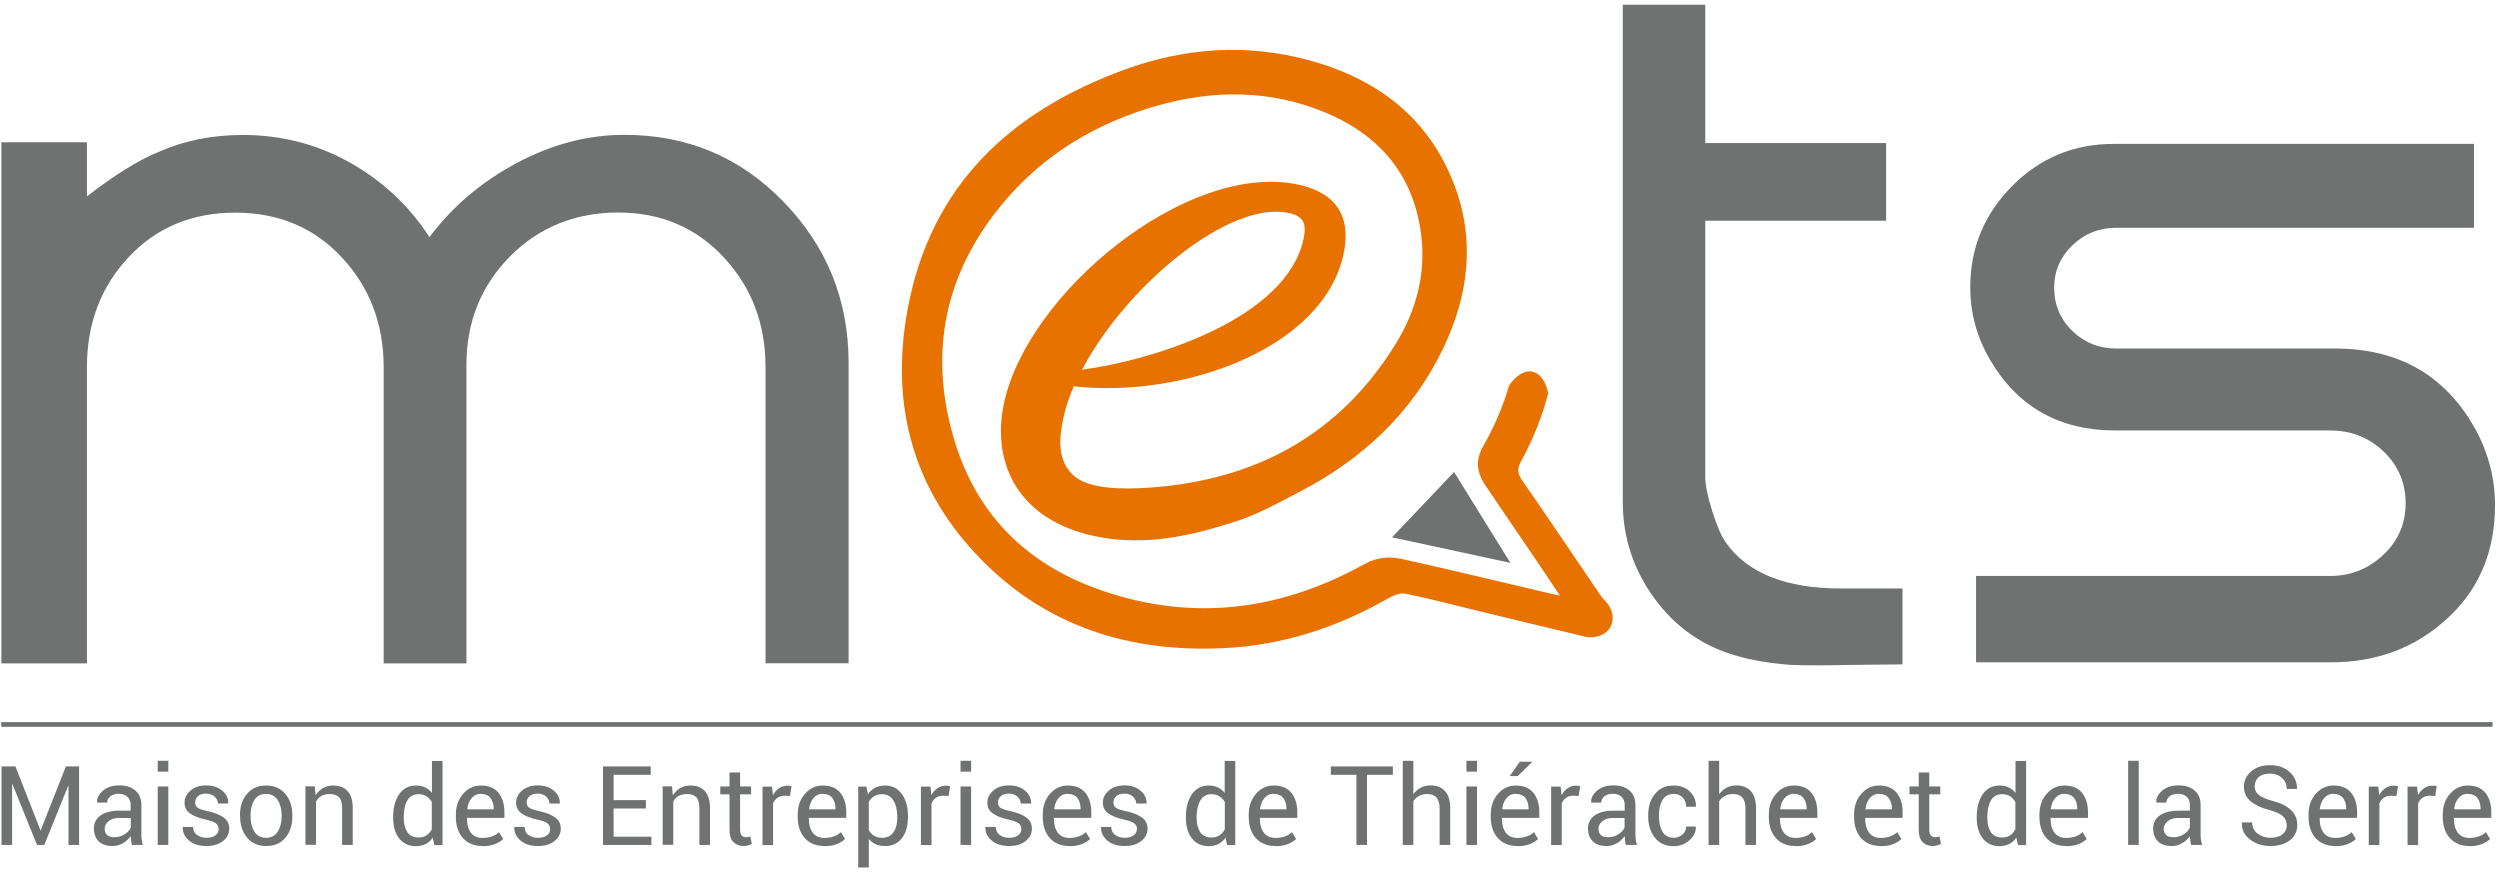 <svg width="401" height="140" viewBox="0 0 401 140" fill="none" xmlns="http://www.w3.org/2000/svg">
<path d="M257.425 96.332C257.072 95.979 256.786 95.582 256.499 95.163C252.396 89.142 248.338 83.076 244.191 77.099C243.463 76.04 243.287 75.29 243.926 74.099C245.867 70.57 247.345 66.886 248.338 63.048C248.338 63.048 247.808 60.005 245.757 59.608C243.684 59.211 242.052 61.857 242.052 61.857C241.081 65.166 239.714 68.408 237.905 71.562C236.582 73.856 236.912 75.841 238.236 77.827C240.861 81.731 243.529 85.613 246.176 89.517C247.456 91.391 248.713 93.288 250.213 95.538C249.198 95.318 248.602 95.207 248.029 95.053C240.397 93.266 232.766 91.414 225.112 89.715C223.039 89.252 220.987 89.296 218.936 90.443C207.378 96.862 195.071 99.288 182.101 96.266C167.456 92.847 156.89 84.554 152.766 69.533C149.193 56.586 151.464 44.675 159.758 33.978C166 25.927 174.139 20.589 183.778 17.501C192.821 14.612 201.974 14.127 211.018 17.435C220.414 20.876 226.59 27.25 227.935 37.507C228.773 43.859 227.163 49.837 223.833 55.218C214.834 69.776 201.379 76.988 184.55 78.201C180.006 78.532 174.47 78.488 172.065 76.15C169.639 73.812 169.86 70.415 170.521 67.239C170.83 65.739 171.404 63.821 172.242 61.968C189.689 63.909 212.319 55.968 215.517 40.683C217.061 33.338 212.782 30.559 208.128 29.588C190.439 25.883 164.743 46.947 161.015 64.791C158.986 74.54 163.529 83.473 175.661 86.01C182.498 87.443 189.292 86.495 197.387 83.892C201.202 82.811 204.82 80.782 208.459 78.885C218.539 73.658 226.524 66.225 231.486 55.88C235.545 47.41 236.692 38.566 233.251 29.61C229.126 18.803 220.833 12.605 209.915 9.649C199.901 6.936 189.931 7.664 180.315 11.193C162.03 17.898 149.193 29.765 145.553 49.77C142.752 65.122 146.502 78.687 157.464 89.826C168.051 100.589 181.351 104.67 196.218 103.964C205.636 103.523 214.37 100.699 222.531 96.046C223.392 95.56 224.539 95.053 225.421 95.229C229.215 95.979 232.942 96.994 236.714 97.898C242.537 99.31 248.36 100.722 254.205 102.111C255.903 102.508 257.646 101.824 258.307 100.567C259.035 99.244 258.66 97.567 257.403 96.288M206.673 34.154C209.231 34.684 209.562 36.007 209.099 38.257C206.408 51.138 184.991 57.777 173.565 59.299C180.601 45.91 197.078 32.147 206.673 34.154Z" fill="#E87200"/>
<path d="M242.274 90.288L233.23 75.709L223.283 86.186L242.274 90.288Z" fill="#6F7271"/>
<path d="M74.774 106.412H61.54V58.924C61.54 51.976 59.312 46.109 54.857 41.322C50.401 36.514 44.689 34.11 37.741 34.11C30.793 34.11 25.08 36.492 20.625 41.256C16.169 46.021 13.942 51.91 13.942 58.924V106.412H0.222V22.817H13.942V31.507C18.397 28.044 22.279 25.64 25.566 24.317C29.58 22.552 34.035 21.648 38.932 21.648C45.174 21.648 50.909 23.148 56.18 26.103C61.43 29.081 65.665 33.051 68.885 38.036C72.546 33.139 77.201 29.191 82.847 26.169C88.493 23.148 94.272 21.626 100.162 21.626C110.219 21.626 118.733 25.199 125.681 32.367C132.629 39.536 136.114 48.138 136.114 58.196V106.39H122.792V58.902C122.792 51.954 120.564 46.087 116.109 41.3C111.653 36.492 105.985 34.088 99.147 34.088C92.309 34.088 86.398 36.448 81.766 41.168C77.134 45.888 74.818 51.667 74.818 58.505V106.39L74.774 106.412Z" fill="#6F7271"/>
<path d="M260.294 0.76H273.528V22.949H302.533V35.411H273.528V76.547C273.528 77.782 273.903 79.613 274.653 82.017C275.403 84.421 276.153 86.098 276.859 87.068C280.322 91.943 286.475 94.391 295.276 94.391H305.157V106.566C304.628 106.566 301.783 106.589 296.621 106.655C292.784 106.743 289.674 106.743 287.269 106.655C283.895 106.39 280.983 105.905 278.579 105.199C273.153 103.677 268.742 100.611 265.367 95.979C261.992 91.347 260.294 86.186 260.294 80.495V0.76Z" fill="#6F7271"/>
<path d="M316.958 106.236V92.384H373.754C377.041 92.384 379.864 91.259 382.268 89.009C384.672 86.76 385.863 84.002 385.863 80.716C385.863 77.429 384.694 74.694 382.334 72.422C379.974 70.173 377.129 69.048 373.754 69.048H339.301C330.346 69.048 323.641 65.276 319.23 57.755C317.09 54.115 316.031 50.233 316.031 46.065C316.031 39.779 318.259 34.375 322.737 29.853C327.214 25.331 332.64 23.081 339.015 23.081H396.826V36.536H339.456C336.721 36.536 334.361 37.462 332.42 39.337C330.479 41.212 329.486 43.484 329.486 46.153C329.486 48.822 330.457 51.226 332.42 53.101C334.361 54.976 336.721 55.902 339.456 55.902H374.548C384.65 55.902 392.083 60.115 396.87 68.519C399.075 72.422 400.2 76.591 400.2 81.003C400.2 88.436 397.664 94.523 392.547 99.2C387.451 103.898 381.231 106.236 373.864 106.236H316.958Z" fill="#6F7271"/>
<path d="M6.486 133.167H6.53L10.567 122.933H12.684V135.527H10.986V126.087H10.92L7.104 135.527H5.935L1.987 125.756L1.943 125.778V135.527H0.244V122.933H2.472L6.486 133.167Z" fill="#6F7271"/>
<path d="M21.154 135.527C21.088 135.24 21.044 134.998 21.022 134.777C21 134.557 20.978 134.336 20.956 134.115C20.647 134.557 20.228 134.954 19.721 135.24C19.213 135.549 18.662 135.703 18.066 135.703C17.096 135.703 16.346 135.461 15.838 134.954C15.331 134.446 15.066 133.762 15.066 132.88C15.066 131.998 15.419 131.292 16.147 130.785C16.875 130.278 17.846 130.035 19.103 130.035H20.956V129.109C20.956 128.557 20.779 128.116 20.448 127.807C20.117 127.498 19.632 127.322 19.037 127.322C18.485 127.322 18.044 127.454 17.691 127.741C17.36 128.028 17.184 128.359 17.184 128.734H15.574V128.689C15.53 128.006 15.861 127.388 16.522 126.815C17.206 126.241 18.066 125.976 19.147 125.976C20.228 125.976 21.066 126.241 21.706 126.793C22.345 127.322 22.676 128.116 22.676 129.131V133.63C22.676 133.961 22.676 134.292 22.72 134.601C22.764 134.909 22.808 135.218 22.919 135.527H21.154ZM18.331 134.292C18.948 134.292 19.5 134.137 20.007 133.807C20.515 133.498 20.823 133.123 20.978 132.726V131.204H19.059C18.375 131.204 17.824 131.38 17.404 131.733C16.985 132.086 16.787 132.483 16.787 132.946C16.787 133.365 16.919 133.696 17.184 133.939C17.449 134.182 17.824 134.292 18.331 134.292Z" fill="#6F7271"/>
<path d="M26.999 123.771H25.301V122.028H26.999V123.771ZM26.999 135.527H25.301V126.153H26.999V135.527Z" fill="#6F7271"/>
<path d="M35.072 133.013C35.072 132.638 34.918 132.329 34.653 132.086C34.366 131.844 33.837 131.645 33.021 131.469C31.918 131.226 31.08 130.895 30.484 130.476C29.889 130.057 29.602 129.483 29.602 128.756C29.602 127.984 29.933 127.344 30.572 126.793C31.212 126.241 32.072 125.976 33.087 125.976C34.102 125.976 35.006 126.263 35.667 126.837C36.329 127.41 36.638 128.094 36.616 128.844V128.888H34.962C34.962 128.491 34.785 128.116 34.432 127.785C34.079 127.454 33.638 127.3 33.087 127.3C32.491 127.3 32.028 127.432 31.741 127.719C31.455 127.984 31.3 128.314 31.3 128.689C31.3 129.064 31.433 129.351 31.675 129.55C31.94 129.748 32.469 129.925 33.263 130.101C34.41 130.344 35.293 130.697 35.888 131.138C36.484 131.579 36.77 132.174 36.77 132.88C36.77 133.718 36.44 134.38 35.756 134.909C35.072 135.439 34.212 135.703 33.109 135.703C31.918 135.703 30.969 135.395 30.286 134.799C29.602 134.182 29.271 133.476 29.315 132.682V132.638H30.969C30.991 133.255 31.234 133.696 31.653 133.961C32.072 134.248 32.557 134.38 33.131 134.38C33.727 134.38 34.212 134.248 34.565 133.983C34.918 133.718 35.072 133.41 35.072 132.99" fill="#6F7271"/>
<path d="M38.491 130.763C38.491 129.373 38.866 128.226 39.616 127.344C40.366 126.44 41.38 125.998 42.682 125.998C43.983 125.998 44.998 126.44 45.77 127.344C46.52 128.248 46.894 129.373 46.894 130.763V130.961C46.894 132.351 46.52 133.498 45.77 134.38C45.02 135.262 44.005 135.703 42.704 135.703C41.402 135.703 40.388 135.262 39.638 134.358C38.888 133.476 38.513 132.329 38.513 130.939V130.741L38.491 130.763ZM40.189 130.961C40.189 131.954 40.41 132.77 40.807 133.41C41.226 134.049 41.843 134.38 42.682 134.38C43.52 134.38 44.115 134.049 44.534 133.41C44.953 132.77 45.174 131.954 45.174 130.961V130.763C45.174 129.792 44.953 128.954 44.534 128.314C44.115 127.675 43.498 127.344 42.66 127.344C41.821 127.344 41.226 127.675 40.807 128.314C40.388 128.976 40.189 129.792 40.189 130.763V130.961Z" fill="#6F7271"/>
<path d="M50.49 126.175L50.622 127.565C50.931 127.079 51.328 126.682 51.791 126.418C52.254 126.153 52.806 125.998 53.401 125.998C54.416 125.998 55.188 126.285 55.739 126.881C56.291 127.476 56.577 128.381 56.577 129.616V135.527H54.879V129.66C54.879 128.844 54.725 128.248 54.394 127.895C54.063 127.542 53.578 127.366 52.894 127.366C52.364 127.366 51.923 127.476 51.548 127.675C51.173 127.895 50.887 128.182 50.688 128.557V135.505H48.99V126.131H50.512L50.49 126.175Z" fill="#6F7271"/>
<path d="M63.062 131.027C63.062 129.528 63.393 128.314 64.033 127.388C64.672 126.462 65.576 125.998 66.746 125.998C67.297 125.998 67.782 126.109 68.201 126.307C68.62 126.506 68.995 126.793 69.282 127.19V122.05H70.981V135.549H69.679L69.414 134.358C69.106 134.799 68.731 135.152 68.29 135.373C67.848 135.593 67.319 135.726 66.724 135.726C65.576 135.726 64.694 135.306 64.033 134.49C63.393 133.652 63.062 132.571 63.062 131.226V131.027ZM64.76 131.204C64.76 132.152 64.959 132.902 65.334 133.476C65.731 134.049 66.326 134.336 67.143 134.336C67.65 134.336 68.069 134.226 68.422 133.983C68.775 133.762 69.04 133.432 69.26 133.013V128.645C69.04 128.27 68.753 127.962 68.4 127.719C68.047 127.498 67.628 127.388 67.143 127.388C66.326 127.388 65.709 127.719 65.334 128.403C64.937 129.086 64.76 129.947 64.76 131.027V131.204Z" fill="#6F7271"/>
<path d="M77.399 135.703C76.053 135.703 75.017 135.262 74.245 134.424C73.495 133.564 73.12 132.439 73.12 131.027V130.652C73.12 129.307 73.517 128.204 74.289 127.322C75.061 126.44 76.009 125.998 77.134 125.998C78.391 125.998 79.318 126.396 79.958 127.168C80.575 127.939 80.906 128.976 80.906 130.278V131.182H74.907V131.226C74.885 132.174 75.083 132.924 75.502 133.52C75.921 134.115 76.561 134.402 77.399 134.402C77.972 134.402 78.48 134.314 78.921 134.16C79.362 134.005 79.737 133.762 80.046 133.476L80.707 134.579C80.377 134.909 79.936 135.174 79.384 135.395C78.833 135.615 78.171 135.726 77.399 135.726M77.134 127.322C76.539 127.322 76.053 127.542 75.656 128.006C75.26 128.469 75.039 129.042 74.951 129.77V129.814H79.186V129.682C79.186 128.998 79.009 128.447 78.678 128.006C78.347 127.565 77.818 127.344 77.134 127.344" fill="#6F7271"/>
<path d="M88.251 133.013C88.251 132.638 88.119 132.329 87.832 132.086C87.545 131.844 87.016 131.645 86.2 131.469C85.097 131.226 84.259 130.895 83.663 130.476C83.068 130.057 82.781 129.483 82.781 128.756C82.781 127.984 83.112 127.344 83.751 126.793C84.391 126.241 85.251 125.976 86.266 125.976C87.28 125.976 88.185 126.263 88.847 126.837C89.508 127.41 89.817 128.094 89.795 128.844V128.888H88.141C88.141 128.491 87.964 128.116 87.611 127.785C87.258 127.454 86.817 127.3 86.266 127.3C85.67 127.3 85.207 127.432 84.92 127.719C84.634 127.984 84.479 128.314 84.479 128.689C84.479 129.064 84.612 129.351 84.854 129.55C85.119 129.748 85.648 129.925 86.442 130.101C87.589 130.344 88.472 130.697 89.067 131.138C89.663 131.579 89.949 132.174 89.949 132.88C89.949 133.718 89.618 134.38 88.935 134.909C88.273 135.439 87.391 135.703 86.288 135.703C85.097 135.703 84.148 135.395 83.465 134.799C82.781 134.182 82.45 133.476 82.494 132.682V132.638H84.148C84.17 133.255 84.391 133.696 84.832 133.961C85.251 134.248 85.737 134.38 86.31 134.38C86.927 134.38 87.391 134.248 87.744 133.983C88.097 133.718 88.251 133.41 88.251 132.99" fill="#6F7271"/>
<path d="M103.602 129.682H98.419V134.204H104.485V135.527H96.721V122.933H104.374V124.278H98.419V128.337H103.602V129.682Z" fill="#6F7271"/>
<path d="M107.793 126.175L107.926 127.565C108.234 127.079 108.631 126.682 109.095 126.418C109.558 126.153 110.109 125.998 110.705 125.998C111.719 125.998 112.491 126.285 113.043 126.881C113.594 127.476 113.881 128.381 113.881 129.616V135.527H112.183V129.66C112.183 128.844 112.028 128.248 111.697 127.895C111.366 127.542 110.881 127.366 110.197 127.366C109.668 127.366 109.227 127.476 108.852 127.675C108.477 127.895 108.19 128.182 107.992 128.557V135.505H106.293V126.131H107.815L107.793 126.175Z" fill="#6F7271"/>
<path d="M118.711 123.903V126.153H120.476V127.41H118.711V133.101C118.711 133.542 118.8 133.851 118.976 134.027C119.153 134.204 119.395 134.292 119.704 134.292C119.792 134.292 119.902 134.292 120.035 134.248C120.167 134.226 120.255 134.204 120.344 134.16L120.586 135.329C120.454 135.439 120.277 135.527 120.013 135.593C119.77 135.659 119.527 135.704 119.285 135.704C118.601 135.704 118.05 135.483 117.631 135.064C117.212 134.645 117.013 133.983 117.013 133.101V127.41H115.535V126.153H117.013V123.903H118.711Z" fill="#6F7271"/>
<path d="M126.74 127.675L125.858 127.631C125.417 127.631 125.02 127.741 124.711 127.962C124.402 128.182 124.159 128.469 124.005 128.866V135.549H122.307V126.175H123.829L123.983 127.542C124.248 127.057 124.578 126.682 124.975 126.418C125.373 126.153 125.814 126.021 126.321 126.021C126.453 126.021 126.564 126.021 126.674 126.043C126.784 126.043 126.894 126.087 126.961 126.109L126.718 127.697L126.74 127.675Z" fill="#6F7271"/>
<path d="M132.232 135.703C130.887 135.703 129.828 135.262 129.078 134.424C128.328 133.564 127.953 132.439 127.953 131.027V130.652C127.953 129.307 128.35 128.204 129.122 127.322C129.894 126.44 130.843 125.998 131.968 125.998C133.225 125.998 134.151 126.396 134.791 127.168C135.408 127.939 135.739 128.976 135.739 130.278V131.182H129.74V131.226C129.718 132.174 129.916 132.924 130.335 133.52C130.754 134.115 131.394 134.402 132.232 134.402C132.806 134.402 133.313 134.314 133.754 134.16C134.195 134.005 134.57 133.762 134.879 133.476L135.541 134.579C135.21 134.909 134.769 135.174 134.217 135.395C133.666 135.615 133.004 135.726 132.232 135.726M131.968 127.322C131.372 127.322 130.887 127.542 130.49 128.006C130.093 128.469 129.872 129.042 129.784 129.77V129.814H134.019V129.682C134.019 128.998 133.842 128.447 133.511 128.006C133.181 127.565 132.651 127.344 131.968 127.344" fill="#6F7271"/>
<path d="M145.621 131.204C145.621 132.549 145.29 133.652 144.65 134.468C144.011 135.284 143.106 135.703 141.981 135.703C141.408 135.703 140.901 135.615 140.459 135.417C140.018 135.218 139.643 134.931 139.357 134.557V139.144H137.658V126.175H138.96L139.224 127.388C139.533 126.947 139.908 126.594 140.371 126.351C140.834 126.109 141.364 125.998 141.959 125.998C143.128 125.998 144.011 126.462 144.672 127.388C145.334 128.314 145.643 129.528 145.643 131.027V131.204H145.621ZM143.922 131.027C143.922 129.969 143.724 129.086 143.305 128.403C142.886 127.719 142.268 127.388 141.452 127.388C140.967 127.388 140.548 127.498 140.195 127.719C139.842 127.939 139.577 128.248 139.357 128.623V133.145C139.577 133.542 139.842 133.829 140.195 134.049C140.548 134.27 140.967 134.38 141.474 134.38C142.29 134.38 142.886 134.093 143.305 133.498C143.724 132.902 143.922 132.152 143.922 131.204V131.027Z" fill="#6F7271"/>
<path d="M152.149 127.675L151.267 127.631C150.826 127.631 150.429 127.741 150.12 127.962C149.811 128.182 149.569 128.469 149.414 128.866V135.549H147.716V126.175H149.238L149.392 127.542C149.657 127.057 149.988 126.682 150.385 126.418C150.782 126.153 151.223 126.021 151.73 126.021C151.863 126.021 151.973 126.021 152.105 126.043C152.216 126.043 152.326 126.087 152.392 126.109L152.149 127.697V127.675Z" fill="#6F7271"/>
<path d="M155.767 123.771H154.068V122.028H155.767V123.771ZM155.767 135.527H154.068V126.153H155.767V135.527Z" fill="#6F7271"/>
<path d="M163.84 133.013C163.84 132.638 163.707 132.329 163.42 132.086C163.134 131.844 162.604 131.645 161.788 131.469C160.685 131.226 159.847 130.895 159.252 130.476C158.656 130.057 158.369 129.483 158.369 128.756C158.369 127.984 158.7 127.344 159.34 126.793C159.98 126.241 160.84 125.976 161.854 125.976C162.869 125.976 163.773 126.263 164.435 126.837C165.097 127.41 165.406 128.094 165.384 128.844V128.888H163.729C163.729 128.491 163.553 128.116 163.2 127.785C162.847 127.454 162.406 127.3 161.854 127.3C161.259 127.3 160.796 127.432 160.509 127.719C160.222 127.984 160.068 128.314 160.068 128.689C160.068 129.064 160.2 129.351 160.443 129.55C160.707 129.748 161.237 129.925 162.031 130.101C163.178 130.344 164.06 130.697 164.634 131.138C165.229 131.579 165.516 132.174 165.516 132.88C165.516 133.718 165.185 134.38 164.501 134.909C163.818 135.439 162.957 135.703 161.854 135.703C160.663 135.703 159.715 135.395 159.031 134.799C158.347 134.182 158.017 133.476 158.061 132.682V132.638H159.715C159.737 133.255 159.98 133.696 160.399 133.961C160.818 134.248 161.303 134.38 161.877 134.38C162.472 134.38 162.957 134.248 163.31 133.983C163.663 133.718 163.817 133.41 163.817 132.99" fill="#6F7271"/>
<path d="M171.537 135.703C170.192 135.703 169.133 135.262 168.383 134.424C167.633 133.564 167.258 132.439 167.258 131.027V130.652C167.258 129.307 167.655 128.204 168.427 127.322C169.199 126.44 170.148 125.998 171.273 125.998C172.53 125.998 173.456 126.396 174.096 127.168C174.714 127.939 175.044 128.976 175.044 130.278V131.182H169.045V131.226C169.023 132.174 169.221 132.924 169.641 133.52C170.06 134.115 170.699 134.402 171.537 134.402C172.111 134.402 172.618 134.314 173.059 134.16C173.5 134.005 173.875 133.762 174.184 133.476L174.846 134.579C174.515 134.909 174.074 135.174 173.523 135.395C172.971 135.615 172.309 135.726 171.537 135.726M171.273 127.322C170.677 127.322 170.192 127.542 169.795 128.006C169.398 128.469 169.177 129.042 169.089 129.77V129.814H173.324V129.682C173.324 128.998 173.148 128.447 172.817 128.006C172.486 127.565 171.956 127.344 171.273 127.344" fill="#6F7271"/>
<path d="M182.389 133.013C182.389 132.638 182.235 132.329 181.948 132.086C181.661 131.844 181.132 131.645 180.316 131.469C179.213 131.226 178.375 130.895 177.779 130.476C177.184 130.057 176.897 129.483 176.897 128.756C176.897 127.984 177.228 127.344 177.868 126.793C178.507 126.241 179.368 125.976 180.382 125.976C181.397 125.976 182.301 126.263 182.963 126.837C183.624 127.41 183.933 128.094 183.911 128.844V128.888H182.257C182.257 128.491 182.081 128.116 181.728 127.785C181.375 127.454 180.934 127.3 180.382 127.3C179.787 127.3 179.323 127.432 179.037 127.719C178.75 127.984 178.596 128.314 178.596 128.689C178.596 129.064 178.728 129.351 178.971 129.55C179.235 129.748 179.765 129.925 180.559 130.101C181.706 130.344 182.588 130.697 183.183 131.138C183.779 131.579 184.066 132.174 184.066 132.88C184.066 133.718 183.735 134.38 183.051 134.909C182.389 135.439 181.507 135.703 180.404 135.703C179.213 135.703 178.265 135.395 177.581 134.799C176.897 134.182 176.566 133.476 176.61 132.682V132.638H178.243C178.265 133.255 178.507 133.696 178.926 133.961C179.345 134.248 179.831 134.38 180.404 134.38C181.022 134.38 181.485 134.248 181.838 133.983C182.191 133.718 182.345 133.41 182.345 132.99" fill="#6F7271"/>
<path d="M190.219 131.027C190.219 129.528 190.55 128.314 191.19 127.388C191.83 126.462 192.734 125.998 193.903 125.998C194.454 125.998 194.94 126.109 195.359 126.307C195.778 126.506 196.153 126.793 196.44 127.19V122.05H198.138V135.549H196.837L196.572 134.358C196.263 134.799 195.888 135.152 195.447 135.373C195.006 135.593 194.476 135.726 193.881 135.726C192.734 135.726 191.852 135.306 191.19 134.49C190.55 133.652 190.219 132.571 190.219 131.226V131.027ZM191.94 131.204C191.94 132.152 192.138 132.902 192.513 133.476C192.888 134.049 193.506 134.336 194.322 134.336C194.829 134.336 195.248 134.226 195.601 133.983C195.954 133.762 196.241 133.432 196.462 133.013V128.645C196.241 128.27 195.954 127.962 195.601 127.719C195.248 127.498 194.829 127.388 194.344 127.388C193.528 127.388 192.91 127.719 192.535 128.403C192.138 129.086 191.94 129.947 191.94 131.027V131.204Z" fill="#6F7271"/>
<path d="M204.578 135.703C203.233 135.703 202.174 135.262 201.424 134.424C200.674 133.564 200.299 132.439 200.299 131.027V130.652C200.299 129.307 200.696 128.204 201.468 127.322C202.24 126.44 203.189 125.998 204.314 125.998C205.571 125.998 206.497 126.396 207.137 127.168C207.755 127.939 208.086 128.976 208.086 130.278V131.182H202.086V131.226C202.064 132.174 202.263 132.924 202.682 133.52C203.101 134.115 203.74 134.402 204.578 134.402C205.152 134.402 205.659 134.314 206.1 134.16C206.542 134.005 206.916 133.762 207.225 133.476L207.887 134.579C207.556 134.909 207.115 135.174 206.564 135.395C206.012 135.615 205.35 135.726 204.578 135.726M204.292 127.322C203.696 127.322 203.211 127.542 202.814 128.006C202.417 128.469 202.196 129.042 202.108 129.77V129.814H206.343V129.682C206.343 128.998 206.167 128.447 205.836 128.006C205.505 127.565 204.976 127.344 204.292 127.344" fill="#6F7271"/>
<path d="M223.415 124.278H219.268V135.527H217.57V124.278H213.467V122.933H223.415V124.278Z" fill="#6F7271"/>
<path d="M226.679 127.41C227.01 126.969 227.407 126.616 227.87 126.351C228.334 126.109 228.863 125.976 229.436 125.976C230.429 125.976 231.223 126.285 231.774 126.881C232.326 127.476 232.613 128.403 232.613 129.66V135.527H230.914V129.638C230.914 128.866 230.738 128.292 230.407 127.917C230.076 127.542 229.569 127.366 228.929 127.366C228.422 127.366 227.981 127.454 227.606 127.675C227.231 127.873 226.922 128.16 226.701 128.513V135.527H225.003V122.028H226.701V127.41H226.679Z" fill="#6F7271"/>
<path d="M236.914 123.771H235.215V122.028H236.914V123.771ZM236.914 135.527H235.215V126.153H236.914V135.527Z" fill="#6F7271"/>
<path d="M243.398 135.704C242.053 135.704 240.994 135.262 240.244 134.424C239.494 133.564 239.119 132.439 239.119 131.027V130.652C239.119 129.307 239.516 128.204 240.288 127.322C241.06 126.44 242.009 125.999 243.134 125.999C244.391 125.999 245.317 126.396 245.957 127.168C246.575 127.94 246.905 128.976 246.905 130.278V131.182H240.906V131.226C240.884 132.174 241.082 132.924 241.502 133.52C241.921 134.115 242.56 134.402 243.398 134.402C243.972 134.402 244.479 134.314 244.92 134.16C245.361 134.005 245.736 133.762 246.045 133.476L246.707 134.579C246.376 134.909 245.935 135.174 245.384 135.395C244.832 135.615 244.17 135.726 243.398 135.726M243.134 127.322C242.538 127.322 242.053 127.542 241.656 128.006C241.259 128.469 241.038 129.042 240.95 129.77V129.814H245.185V129.682C245.185 128.998 245.009 128.447 244.678 128.006C244.347 127.565 243.817 127.344 243.134 127.344M243.773 122.183H245.758V122.227L243.443 124.477H242.163L243.773 122.183Z" fill="#6F7271"/>
<path d="M253.236 127.675L252.354 127.631C251.912 127.631 251.515 127.741 251.207 127.962C250.898 128.182 250.655 128.469 250.501 128.866V135.549H248.802V126.175H250.324L250.479 127.542C250.743 127.057 251.074 126.682 251.471 126.418C251.868 126.153 252.309 126.021 252.817 126.021C252.949 126.021 253.059 126.021 253.17 126.043C253.28 126.043 253.39 126.087 253.456 126.109L253.214 127.697L253.236 127.675Z" fill="#6F7271"/>
<path d="M260.779 135.527C260.713 135.24 260.669 134.998 260.647 134.777C260.625 134.557 260.603 134.336 260.603 134.115C260.272 134.557 259.875 134.954 259.368 135.24C258.86 135.549 258.309 135.703 257.713 135.703C256.743 135.703 255.993 135.461 255.486 134.954C254.978 134.446 254.714 133.762 254.714 132.88C254.714 131.998 255.089 131.292 255.794 130.785C256.522 130.278 257.493 130.035 258.75 130.035H260.603V129.109C260.603 128.557 260.426 128.116 260.095 127.807C259.765 127.498 259.279 127.322 258.684 127.322C258.132 127.322 257.691 127.454 257.338 127.741C257.007 128.028 256.831 128.359 256.831 128.734H255.221V128.689C255.177 128.006 255.508 127.388 256.169 126.815C256.853 126.241 257.713 125.976 258.794 125.976C259.875 125.976 260.713 126.241 261.353 126.793C261.992 127.322 262.323 128.116 262.323 129.131V133.63C262.323 133.961 262.323 134.292 262.367 134.601C262.411 134.909 262.455 135.218 262.566 135.527H260.779ZM257.934 134.292C258.551 134.292 259.103 134.137 259.61 133.807C260.095 133.498 260.426 133.123 260.581 132.726V131.204H258.662C257.978 131.204 257.427 131.38 257.007 131.733C256.588 132.086 256.39 132.483 256.39 132.946C256.39 133.365 256.522 133.696 256.787 133.939C257.052 134.182 257.427 134.292 257.934 134.292Z" fill="#6F7271"/>
<path d="M268.477 134.38C269.006 134.38 269.47 134.204 269.867 133.851C270.264 133.498 270.462 133.079 270.462 132.571H272.006V132.616C272.05 133.432 271.697 134.137 270.991 134.777C270.286 135.395 269.448 135.726 268.499 135.726C267.176 135.726 266.161 135.284 265.455 134.38C264.749 133.476 264.374 132.373 264.374 131.027V130.675C264.374 129.351 264.727 128.248 265.455 127.344C266.183 126.44 267.176 125.998 268.499 125.998C269.536 125.998 270.396 126.329 271.058 126.969C271.719 127.609 272.05 128.403 272.028 129.351V129.395H270.462C270.462 128.822 270.286 128.337 269.911 127.939C269.536 127.542 269.073 127.344 268.499 127.344C267.661 127.344 267.043 127.675 266.668 128.314C266.293 128.954 266.095 129.748 266.095 130.675V131.027C266.095 131.976 266.293 132.77 266.668 133.41C267.043 134.049 267.661 134.38 268.499 134.38" fill="#6F7271"/>
<path d="M275.734 127.41C276.065 126.969 276.462 126.616 276.925 126.351C277.388 126.109 277.917 125.976 278.491 125.976C279.483 125.976 280.277 126.285 280.829 126.881C281.38 127.476 281.667 128.403 281.667 129.66V135.527H279.969V129.638C279.969 128.866 279.792 128.292 279.461 127.917C279.13 127.542 278.645 127.366 277.983 127.366C277.476 127.366 277.035 127.454 276.66 127.675C276.285 127.873 275.976 128.16 275.756 128.513V135.527H274.057V122.028H275.756V127.41H275.734Z" fill="#6F7271"/>
<path d="M287.997 135.703C286.652 135.703 285.593 135.262 284.843 134.424C284.093 133.564 283.718 132.439 283.718 131.027V130.652C283.718 129.307 284.115 128.204 284.887 127.322C285.659 126.44 286.608 125.998 287.733 125.998C288.99 125.998 289.916 126.396 290.556 127.168C291.173 127.939 291.504 128.976 291.504 130.278V131.182H285.505V131.226C285.483 132.174 285.681 132.924 286.1 133.52C286.519 134.115 287.159 134.402 287.997 134.402C288.571 134.402 289.078 134.314 289.519 134.16C289.96 134.005 290.335 133.762 290.644 133.476L291.306 134.579C290.975 134.909 290.534 135.174 289.982 135.395C289.431 135.615 288.769 135.726 287.997 135.726M287.733 127.322C287.137 127.322 286.652 127.542 286.255 128.006C285.858 128.469 285.615 129.042 285.549 129.77V129.814H289.784V129.682C289.784 128.998 289.607 128.447 289.277 128.006C288.946 127.565 288.416 127.344 287.733 127.344" fill="#6F7271"/>
<path d="M301.673 135.703C300.327 135.703 299.268 135.262 298.518 134.424C297.768 133.564 297.393 132.439 297.393 131.027V130.652C297.393 129.307 297.791 128.204 298.562 127.322C299.334 126.44 300.283 125.998 301.408 125.998C302.665 125.998 303.591 126.396 304.231 127.168C304.849 127.939 305.18 128.976 305.18 130.278V131.182H299.18V131.226C299.158 132.174 299.357 132.924 299.776 133.52C300.195 134.115 300.834 134.402 301.673 134.402C302.246 134.402 302.753 134.314 303.194 134.16C303.636 134.005 304.011 133.762 304.319 133.476L304.981 134.579C304.65 134.909 304.209 135.174 303.658 135.395C303.106 135.615 302.444 135.726 301.673 135.726M301.408 127.322C300.812 127.322 300.327 127.542 299.93 128.006C299.533 128.469 299.312 129.042 299.224 129.77V129.814H303.459V129.682C303.459 128.998 303.283 128.447 302.952 128.006C302.621 127.565 302.092 127.344 301.408 127.344" fill="#6F7271"/>
<path d="M309.459 123.903V126.153H311.223V127.41H309.459V133.101C309.459 133.542 309.547 133.851 309.723 134.027C309.9 134.204 310.142 134.292 310.451 134.292C310.539 134.292 310.65 134.292 310.782 134.248C310.892 134.226 311.003 134.204 311.091 134.16L311.333 135.329C311.201 135.439 311.025 135.527 310.76 135.593C310.517 135.659 310.275 135.704 310.032 135.704C309.348 135.704 308.797 135.483 308.378 135.064C307.959 134.645 307.76 133.983 307.76 133.101V127.41H306.282V126.153H307.76V123.903H309.459Z" fill="#6F7271"/>
<path d="M317.068 131.027C317.068 129.528 317.399 128.314 318.039 127.388C318.678 126.462 319.583 125.998 320.752 125.998C321.303 125.998 321.788 126.109 322.207 126.307C322.626 126.506 323.001 126.793 323.288 127.19V122.05H324.987V135.549H323.685L323.421 134.358C323.112 134.799 322.737 135.152 322.296 135.373C321.854 135.593 321.325 135.726 320.73 135.726C319.583 135.726 318.7 135.306 318.039 134.49C317.399 133.652 317.068 132.571 317.068 131.226V131.027ZM318.767 131.204C318.767 132.152 318.965 132.902 319.34 133.476C319.715 134.049 320.333 134.336 321.149 134.336C321.656 134.336 322.075 134.226 322.428 133.983C322.781 133.762 323.046 133.432 323.266 133.013V128.645C323.046 128.27 322.759 127.962 322.406 127.719C322.053 127.498 321.634 127.388 321.149 127.388C320.333 127.388 319.715 127.719 319.34 128.403C318.943 129.086 318.767 129.947 318.767 131.027V131.204Z" fill="#6F7271"/>
<path d="M331.405 135.703C330.06 135.703 329.001 135.262 328.251 134.424C327.501 133.564 327.126 132.439 327.126 131.027V130.652C327.126 129.307 327.523 128.204 328.295 127.322C329.067 126.44 330.015 125.998 331.14 125.998C332.398 125.998 333.324 126.396 333.964 127.168C334.581 127.939 334.912 128.976 334.912 130.278V131.182H328.913V131.226C328.891 132.174 329.089 132.924 329.508 133.52C329.927 134.115 330.567 134.402 331.405 134.402C331.979 134.402 332.486 134.314 332.927 134.16C333.368 134.005 333.743 133.762 334.052 133.476L334.714 134.579C334.383 134.909 333.942 135.174 333.39 135.395C332.839 135.615 332.177 135.726 331.405 135.726M331.14 127.322C330.545 127.322 330.06 127.542 329.663 128.006C329.266 128.469 329.023 129.042 328.957 129.77V129.814H333.192V129.682C333.192 128.998 333.015 128.447 332.684 128.006C332.354 127.565 331.824 127.344 331.14 127.344" fill="#6F7271"/>
<path d="M343.051 122.028H341.353V135.527H343.051V122.028Z" fill="#6F7271"/>
<path d="M351.455 135.527C351.389 135.24 351.344 134.998 351.322 134.777C351.3 134.557 351.278 134.336 351.256 134.115C350.947 134.557 350.528 134.954 350.021 135.24C349.514 135.549 348.962 135.703 348.367 135.703C347.396 135.703 346.646 135.461 346.139 134.954C345.632 134.446 345.367 133.762 345.367 132.88C345.367 131.998 345.72 131.292 346.448 130.785C347.176 130.278 348.146 130.035 349.403 130.035H351.256V129.109C351.256 128.557 351.08 128.116 350.749 127.807C350.418 127.498 349.933 127.322 349.337 127.322C348.786 127.322 348.345 127.454 347.992 127.741C347.661 128.028 347.484 128.359 347.484 128.734H345.874V128.689C345.83 128.006 346.161 127.388 346.823 126.815C347.507 126.241 348.367 125.976 349.448 125.976C350.528 125.976 351.366 126.241 352.006 126.793C352.646 127.322 352.977 128.116 352.977 129.131V133.63C352.977 133.961 352.977 134.292 353.021 134.601C353.065 134.909 353.131 135.218 353.219 135.527H351.455ZM348.609 134.292C349.227 134.292 349.778 134.137 350.286 133.807C350.793 133.498 351.102 133.123 351.256 132.726V131.204H349.337C348.653 131.204 348.102 131.38 347.683 131.733C347.264 132.086 347.065 132.483 347.065 132.946C347.065 133.365 347.198 133.696 347.462 133.939C347.727 134.182 348.102 134.292 348.609 134.292Z" fill="#6F7271"/>
<path d="M366.784 132.351C366.784 131.777 366.586 131.292 366.167 130.917C365.747 130.52 365.042 130.211 364.005 129.925C362.726 129.616 361.733 129.131 361.005 128.535C360.277 127.917 359.924 127.145 359.924 126.197C359.924 125.204 360.322 124.388 361.094 123.727C361.866 123.065 362.88 122.734 364.115 122.734C365.439 122.734 366.497 123.109 367.291 123.859C368.086 124.609 368.46 125.491 368.438 126.506V126.55H366.784C366.784 125.822 366.542 125.249 366.034 124.785C365.527 124.322 364.887 124.08 364.115 124.08C363.343 124.08 362.704 124.278 362.285 124.653C361.865 125.05 361.645 125.535 361.645 126.153C361.645 126.704 361.888 127.168 362.329 127.52C362.792 127.895 363.542 128.204 364.601 128.491C365.88 128.822 366.828 129.307 367.49 129.947C368.152 130.586 368.483 131.38 368.483 132.329C368.483 133.343 368.086 134.16 367.291 134.777C366.497 135.395 365.439 135.704 364.159 135.704C362.946 135.704 361.865 135.373 360.939 134.689C360.013 134.005 359.55 133.101 359.594 131.954V131.91H361.248C361.248 132.704 361.557 133.321 362.152 133.74C362.748 134.16 363.432 134.38 364.181 134.38C364.998 134.38 365.637 134.204 366.1 133.829C366.564 133.454 366.806 132.968 366.806 132.351" fill="#6F7271"/>
<path d="M374.57 135.703C373.225 135.703 372.166 135.262 371.416 134.424C370.666 133.564 370.291 132.439 370.291 131.027V130.652C370.291 129.307 370.666 128.204 371.46 127.322C372.232 126.44 373.181 125.998 374.306 125.998C375.563 125.998 376.489 126.396 377.129 127.168C377.746 127.939 378.077 128.976 378.077 130.278V131.182H372.078V131.226C372.056 132.174 372.254 132.924 372.673 133.52C373.092 134.115 373.732 134.402 374.57 134.402C375.144 134.402 375.651 134.314 376.092 134.16C376.533 134.005 376.908 133.762 377.217 133.476L377.879 134.579C377.548 134.909 377.107 135.174 376.555 135.395C376.004 135.615 375.342 135.726 374.57 135.726M374.283 127.322C373.688 127.322 373.203 127.542 372.806 128.006C372.409 128.469 372.166 129.042 372.1 129.77V129.814H376.335V129.682C376.335 128.998 376.158 128.447 375.827 128.006C375.497 127.565 374.967 127.344 374.283 127.344" fill="#6F7271"/>
<path d="M384.385 127.675L383.503 127.631C383.062 127.631 382.665 127.741 382.356 127.962C382.047 128.182 381.805 128.469 381.65 128.866V135.549H379.952V126.175H381.474L381.628 127.542C381.893 127.057 382.224 126.682 382.621 126.418C383.018 126.153 383.459 126.021 383.966 126.021C384.099 126.021 384.209 126.021 384.341 126.043C384.452 126.043 384.562 126.087 384.628 126.109L384.385 127.697V127.675Z" fill="#6F7271"/>
<path d="M390.605 127.675L389.723 127.631C389.282 127.631 388.885 127.741 388.576 127.962C388.267 128.182 388.025 128.469 387.87 128.866V135.549H386.172V126.175H387.694L387.848 127.542C388.113 127.057 388.444 126.682 388.841 126.418C389.238 126.153 389.679 126.021 390.186 126.021C390.319 126.021 390.429 126.021 390.561 126.043C390.672 126.043 390.782 126.087 390.848 126.109L390.605 127.697V127.675Z" fill="#6F7271"/>
<path d="M396.098 135.703C394.752 135.703 393.715 135.262 392.944 134.424C392.194 133.564 391.819 132.439 391.819 131.027V130.652C391.819 129.307 392.216 128.204 392.988 127.322C393.76 126.44 394.708 125.998 395.833 125.998C397.09 125.998 398.017 126.396 398.656 127.168C399.274 127.939 399.605 128.976 399.605 130.278V131.182H393.605V131.226C393.583 132.174 393.782 132.924 394.201 133.52C394.62 134.115 395.259 134.402 396.098 134.402C396.671 134.402 397.178 134.314 397.62 134.16C398.061 134.005 398.436 133.762 398.744 133.476L399.406 134.579C399.075 134.909 398.634 135.174 398.083 135.395C397.531 135.615 396.87 135.726 396.098 135.726M395.833 127.322C395.237 127.322 394.752 127.542 394.355 128.006C393.958 128.469 393.716 129.042 393.649 129.77V129.814H397.884V129.682C397.884 128.998 397.708 128.447 397.377 128.006C397.046 127.565 396.517 127.344 395.833 127.344" fill="#6F7271"/>
<path d="M399.803 115.83H0.2V116.58H399.803V115.83Z" fill="#6F7271"/>
</svg>
